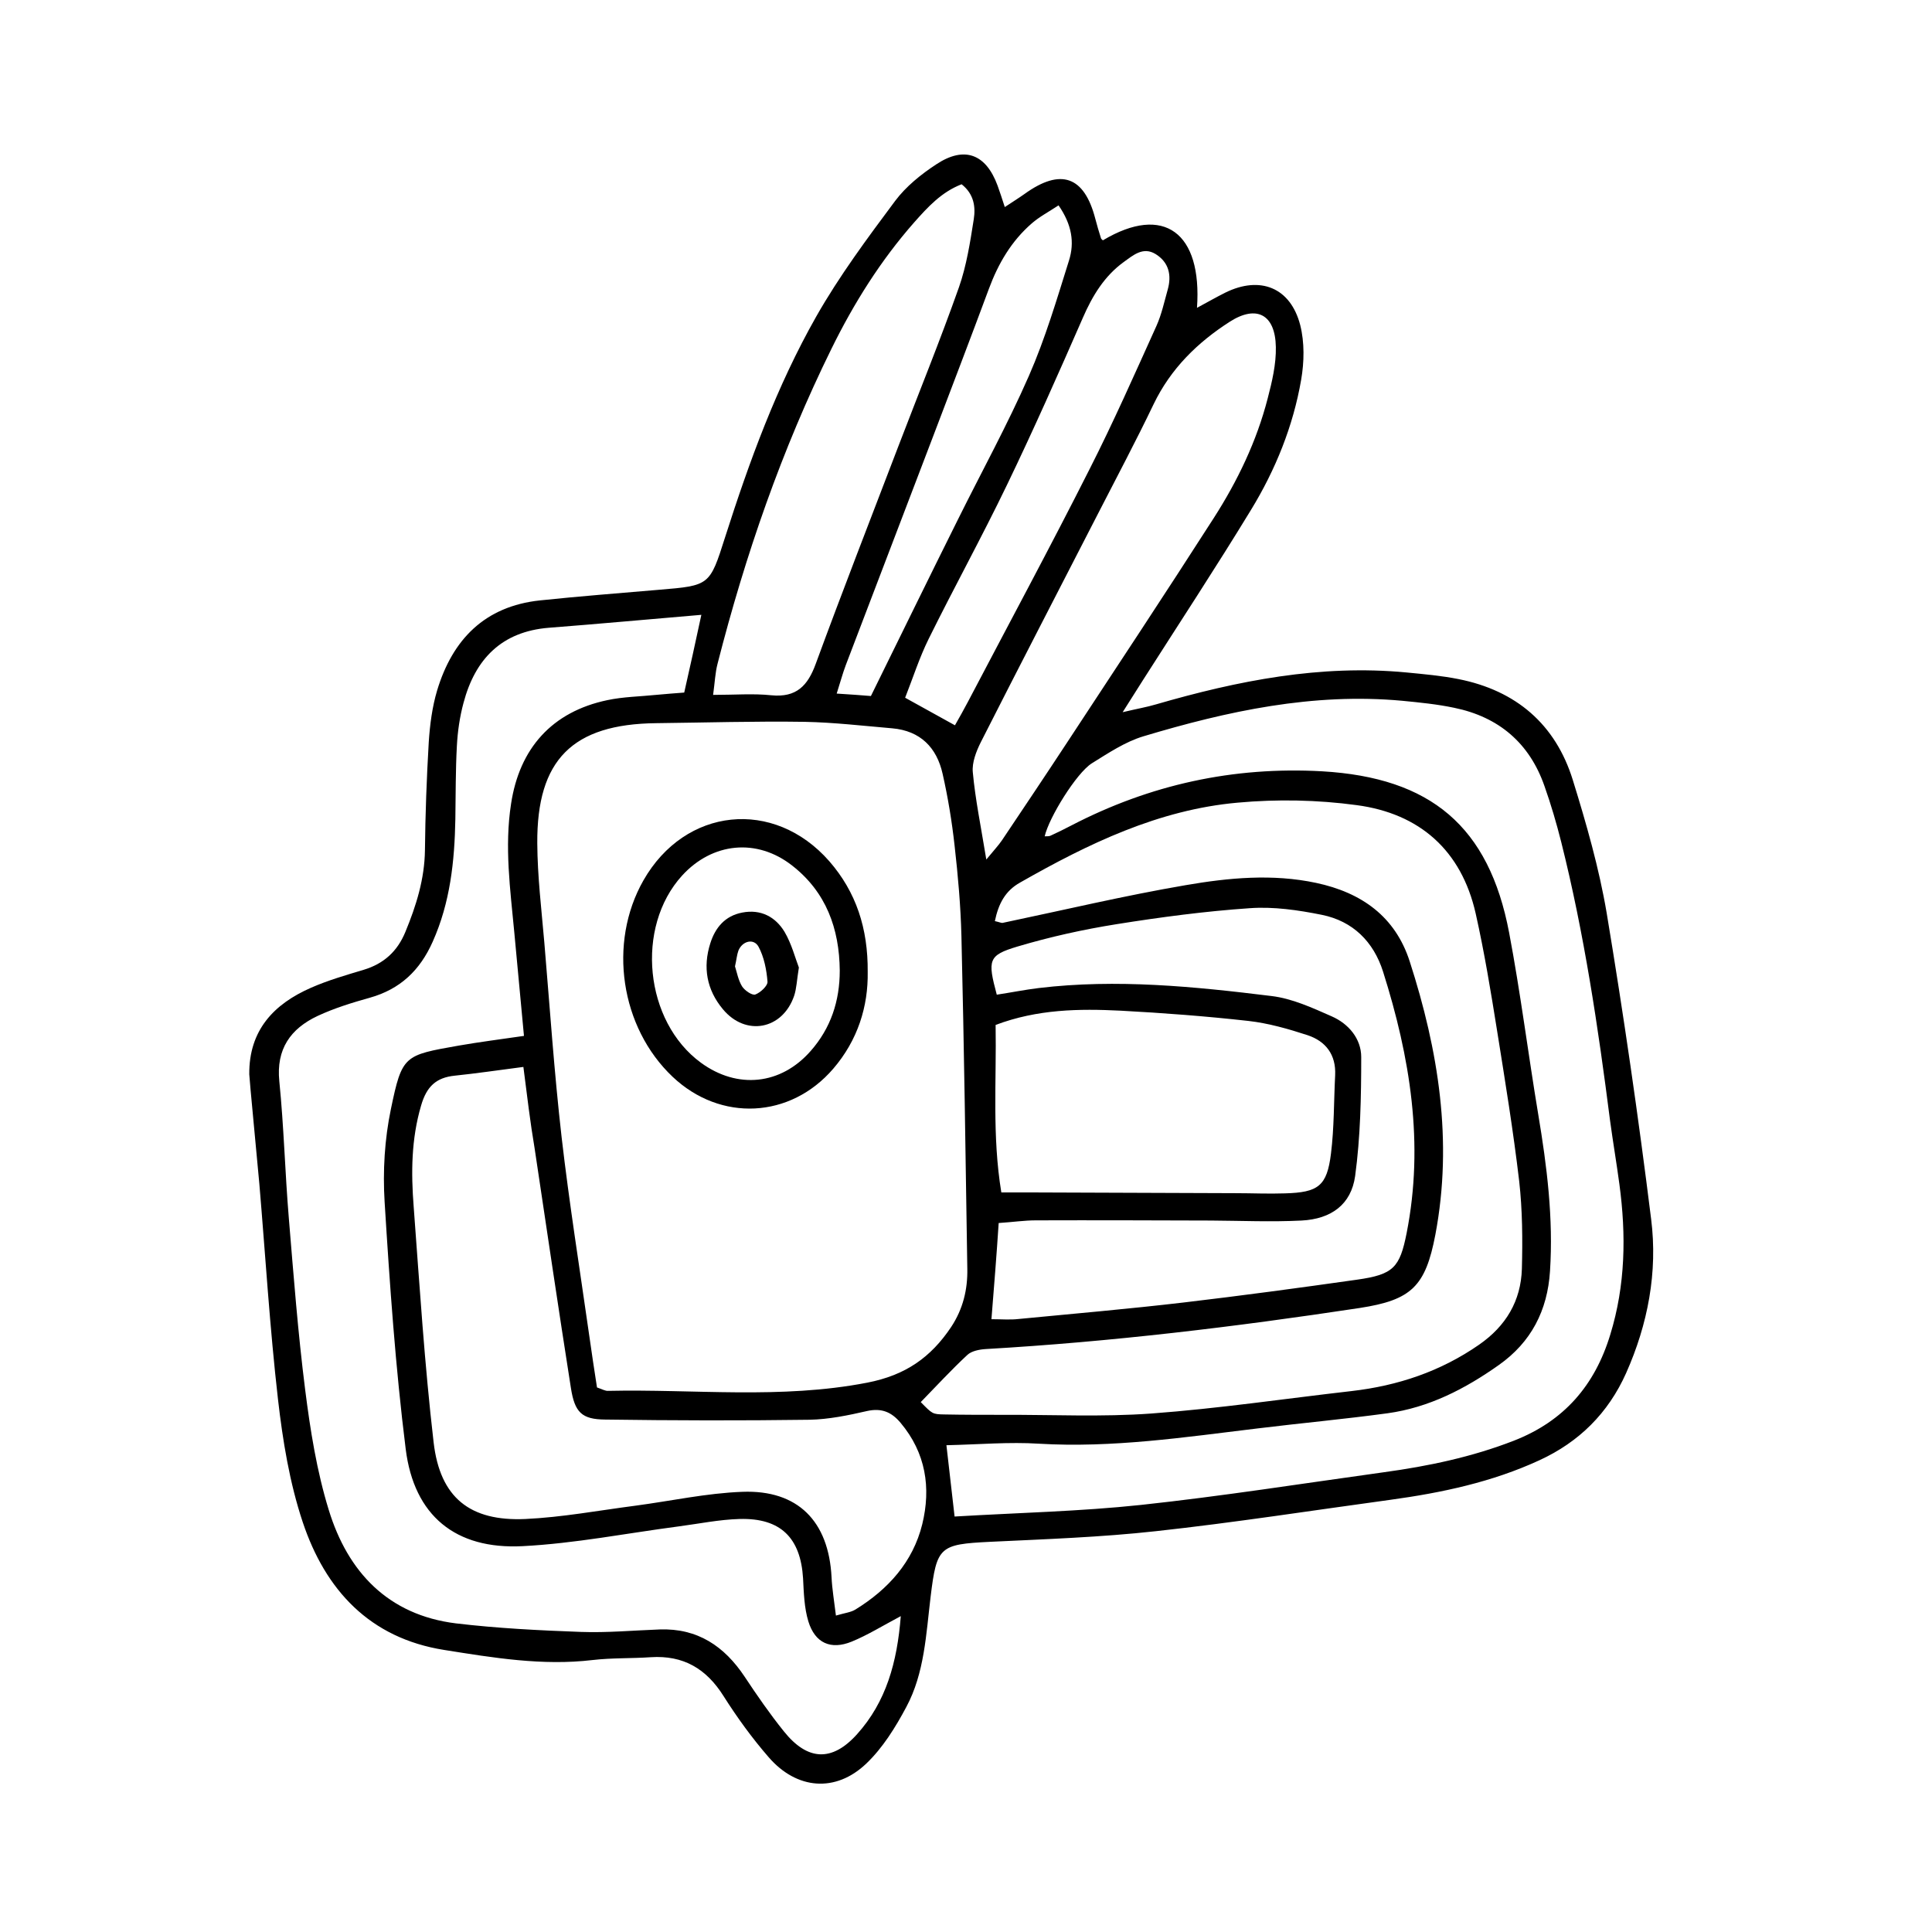 <?xml version="1.0" encoding="UTF-8"?>
<!-- Uploaded to: ICON Repo, www.iconrepo.com, Generator: ICON Repo Mixer Tools -->
<svg fill="#000000" width="800px" height="800px" version="1.1" viewBox="144 144 512 512" xmlns="http://www.w3.org/2000/svg">
 <g>
  <path d="m210.06 428.71c-0.102-11.688 6.5-18.641 16.426-22.973 4.484-1.965 9.219-3.324 13.906-4.734 5.34-1.613 8.918-4.887 11.035-10.027 2.871-6.953 5.09-14.008 5.188-21.664 0.102-9.574 0.453-19.094 1.008-28.617 0.301-4.586 0.906-9.32 2.215-13.703 4.082-13.551 12.645-22.32 27.258-23.879 10.531-1.109 21.059-1.914 31.59-2.82 13.352-1.109 13.402-1.109 17.434-13.805 6.449-20.203 13.703-40.102 24.184-58.594 6.098-10.73 13.504-20.707 20.906-30.633 2.871-3.828 6.852-7.055 10.934-9.723 7.457-4.938 13.148-2.719 16.223 5.644 0.605 1.664 1.16 3.375 1.914 5.691 1.965-1.309 3.68-2.367 5.238-3.477 9.574-6.902 15.82-4.734 18.742 6.551 0.453 1.715 0.957 3.477 1.512 5.188 0.051 0.203 0.352 0.402 0.504 0.555 16.172-9.672 26.348-2.016 24.938 17.887 2.719-1.461 5.09-2.82 7.508-4.031 9.219-4.535 17.281-1.359 19.852 8.613 1.16 4.586 1.059 9.773 0.25 14.461-2.117 12.293-6.801 23.879-13.301 34.512-9.27 15.215-19.043 30.078-28.617 45.09-1.512 2.367-2.973 4.684-5.391 8.516 4.031-0.957 6.449-1.359 8.816-2.066 21.715-6.297 43.629-10.629 66.402-8.465 4.637 0.453 9.27 0.855 13.805 1.762 15.215 3.023 25.695 11.941 30.277 26.754 3.578 11.539 6.953 23.328 8.969 35.215 4.484 26.953 8.414 54.059 11.789 81.164 1.762 14.008-0.855 27.809-6.648 40.809-4.734 10.578-12.445 18.238-22.973 23.074-12.543 5.793-25.895 8.613-39.5 10.48-20.707 2.82-41.363 6.047-62.121 8.312-14.609 1.613-29.32 2.117-43.984 2.82-13.352 0.656-14.105 1.258-15.719 14.508-1.211 9.977-1.613 20.254-6.449 29.27-2.871 5.391-6.246 10.832-10.578 14.965-8.16 7.809-18.488 6.902-25.895-1.664-4.383-5.039-8.363-10.531-11.941-16.172-4.586-7.305-10.68-10.883-19.297-10.328-5.141 0.352-10.328 0.152-15.469 0.754-13.25 1.562-26.25-0.605-39.246-2.672-19.801-3.125-31.539-15.922-37.535-33.906-3.477-10.43-5.289-21.562-6.551-32.547-2.168-18.941-3.324-38.039-4.938-57.082-0.5-5.734-2.668-28.055-2.668-29.012zm92.148 82.977c1.461 0.504 2.215 0.957 2.922 0.906 22.871-0.504 45.797 2.266 68.668-2.168 10.176-1.965 16.879-6.699 22.27-14.762 3.125-4.734 4.383-9.875 4.281-15.418-0.453-29.422-0.855-58.793-1.562-88.219-0.203-7.961-0.906-15.973-1.812-23.93-0.707-6.398-1.762-12.797-3.176-19.043-1.562-6.953-5.894-11.387-13.352-12.043-7.707-0.656-15.418-1.562-23.125-1.715-13.148-0.203-26.301 0.203-39.449 0.352-22.117 0.25-31.641 9.672-31.488 31.84 0.051 8.766 1.109 17.48 1.863 26.25 1.461 17.23 2.621 34.461 4.586 51.641 2.016 17.434 4.785 34.762 7.254 52.094 0.707 4.945 1.414 9.734 2.121 14.215zm27.656-204.75c-14.309 1.211-27.355 2.418-40.406 3.426-12.543 1.008-19.547 8.312-22.621 19.902-1.008 3.727-1.562 7.609-1.762 11.438-0.352 6.449-0.301 12.898-0.402 19.348-0.203 11.184-1.359 22.117-5.996 32.496-3.375 7.609-8.613 12.594-16.676 14.863-4.684 1.309-9.422 2.769-13.855 4.836-7.152 3.375-10.984 8.766-10.125 17.281 1.211 12.043 1.512 24.184 2.519 36.273 1.258 15.164 2.418 30.379 4.332 45.492 1.359 10.73 3.074 21.562 6.246 31.84 5.039 16.473 15.77 27.859 33.703 30.078 10.984 1.309 22.066 1.863 33.152 2.266 6.953 0.25 13.906-0.402 20.859-0.656 10.027-0.352 17.129 4.434 22.52 12.543 3.273 4.938 6.648 9.824 10.379 14.461 6.246 7.809 12.746 8.16 19.398 0.754 7.707-8.566 10.629-19.043 11.586-31.285-4.938 2.621-8.816 5.039-13 6.75-5.543 2.266-9.723 0.402-11.488-5.34-1.109-3.629-1.211-7.609-1.41-11.438-0.656-10.73-5.945-16.02-16.828-15.719-5.391 0.152-10.73 1.258-16.121 1.965-13.805 1.812-27.559 4.535-41.414 5.238-17.734 0.906-28.719-8.062-30.934-25.695-2.719-21.715-4.231-43.629-5.594-65.547-0.504-8.16 0-16.625 1.664-24.586 2.973-14.309 3.477-14.258 17.984-16.828 5.492-0.957 11.035-1.664 17.281-2.57-0.906-9.574-1.715-18.539-2.57-27.508-1.059-11.285-2.621-22.57-0.855-33.957 2.215-14.762 10.883-24.434 25.492-27.508 4.231-0.906 8.664-0.957 13.047-1.41 2.469-0.25 4.938-0.402 7.356-0.605 1.566-6.844 2.93-13.141 4.539-20.598zm67.109 238.96c17.027-1.008 33.301-1.359 49.375-3.074 21.512-2.316 42.926-5.691 64.387-8.664 11.789-1.613 23.328-4.031 34.461-8.363 13.301-5.188 21.461-14.66 25.543-28.113 4.031-13.098 4.231-26.398 2.418-39.852-0.754-5.644-1.715-11.234-2.469-16.828-3.176-24.836-6.852-49.574-12.949-73.859-1.258-4.988-2.719-9.977-4.434-14.812-3.981-11.438-12.141-18.34-23.93-20.758-4.535-0.957-9.168-1.41-13.805-1.863-23.578-2.168-46.25 2.719-68.57 9.422-4.836 1.461-9.27 4.434-13.652 7.152-4.082 2.57-11.387 14.41-12.496 19.348 0.504-0.051 1.059 0.051 1.512-0.152 1.863-0.855 3.727-1.762 5.543-2.719 20.859-10.832 42.926-15.668 66.453-14.359 28.766 1.664 44.234 14.559 49.574 42.773 3.023 15.973 5.039 32.094 7.707 48.113 2.316 13.805 4.031 27.559 3.125 41.562-0.656 10.43-4.988 18.844-13.551 24.887-8.969 6.348-18.539 11.285-29.523 12.797-11.488 1.562-23.074 2.621-34.562 4.031-19.195 2.316-38.34 5.188-57.785 4.031-7.859-0.504-15.82 0.203-24.535 0.402 0.754 6.453 1.355 11.996 2.164 18.898zm10.68-157.79c1.211 0.25 1.715 0.555 2.117 0.453 16.121-3.375 32.195-7.203 48.418-9.977 11.387-1.965 23.023-3.074 34.613-0.605 12.043 2.57 20.957 8.918 24.789 20.809 7.609 23.578 11.488 47.609 6.801 72.398-2.621 13.754-6.348 17.332-20.051 19.445-32.898 4.988-65.898 8.969-99.098 10.883-1.664 0.102-3.777 0.504-4.887 1.562-4.281 3.981-8.262 8.312-12.344 12.496 3.074 3.125 3.074 3.223 6.246 3.273 5.141 0.102 10.328 0.102 15.469 0.102 13.148-0.051 26.348 0.605 39.449-0.352 17.734-1.309 35.367-3.93 53-5.945 12.242-1.41 23.578-5.188 33.805-12.293 7.106-4.938 11.082-11.586 11.336-20.102 0.203-7.707 0.152-15.516-0.707-23.176-1.562-13.301-3.727-26.551-5.844-39.801-1.664-10.43-3.375-20.859-5.691-31.188-3.777-16.727-14.863-26.5-31.539-28.719-10.379-1.41-21.109-1.613-31.539-0.656-20.957 1.863-39.598 10.883-57.637 21.16-3.984 2.219-5.75 5.644-6.707 10.23zm-124.95 38.641c-6.602 0.855-12.395 1.715-18.188 2.316-4.938 0.504-7.457 2.871-8.918 7.91-2.621 8.918-2.672 17.836-1.965 26.852 1.562 20.859 2.871 41.715 5.289 62.473 1.715 14.609 9.621 20.906 24.285 20.254 9.773-0.453 19.445-2.266 29.172-3.527 9.473-1.258 18.844-3.324 28.363-3.68 14.711-0.555 22.871 7.809 23.629 22.621 0.152 3.223 0.707 6.398 1.16 10.176 2.418-0.707 3.981-0.855 5.188-1.613 8.664-5.34 15.215-12.594 17.684-22.57 2.367-9.672 0.957-18.941-5.742-26.902-2.367-2.82-4.988-3.981-8.867-3.125-5.039 1.16-10.176 2.215-15.266 2.316-18.035 0.25-36.125 0.203-54.16-0.051-6.195-0.051-8.062-1.914-9.07-8.363-3.324-21.16-6.449-42.32-9.621-63.531-1.16-6.844-1.965-13.695-2.973-21.555zm124.04 66.855c2.672 0 4.938 0.203 7.152-0.051 14.609-1.41 29.27-2.672 43.832-4.383 15.367-1.812 30.684-3.879 45.949-6.047 9.574-1.359 11.285-3.176 13.098-12.344 4.684-23.73 0.906-46.652-6.246-69.273-2.519-7.961-8.012-13.402-16.223-15.062-6.246-1.258-12.797-2.215-19.094-1.762-11.789 0.805-23.578 2.367-35.266 4.231-8.867 1.41-17.734 3.375-26.348 5.945-7.707 2.316-7.91 3.527-5.441 12.746 3.68-0.555 7.406-1.309 11.133-1.762 20.656-2.469 41.211-0.402 61.668 2.117 5.492 0.656 10.832 3.125 15.973 5.391 4.484 1.965 7.809 5.945 7.809 10.781 0 10.531-0.203 21.16-1.613 31.539-1.059 7.559-6.348 11.387-14.207 11.789-7.961 0.402-15.973 0.051-23.98 0-15.469-0.051-30.934-0.102-46.402-0.051-3.023 0-6.047 0.453-9.875 0.707-0.559 8.613-1.215 16.672-1.918 25.488zm2.621-33.602h6.449c18.539 0.051 37.082 0.152 55.57 0.203 4.383 0 8.766 0.203 13.148 0.051 8.816-0.25 11.133-1.914 12.191-10.531 0.855-6.852 0.754-13.855 1.109-20.809 0.25-5.391-2.469-8.969-7.305-10.578-5.09-1.664-10.379-3.176-15.668-3.777-11.234-1.258-22.57-2.117-33.855-2.719-11.035-0.555-22.066-0.402-33.152 3.777 0.25 14.809-0.957 29.367 1.512 44.383zm-3.981-88.219c2.066-2.519 3.223-3.727 4.18-5.141 5.742-8.566 11.488-17.129 17.18-25.797 13.047-19.852 26.148-39.648 38.945-59.602 6.297-9.824 11.336-20.305 14.258-31.641 1.16-4.434 2.266-9.117 2.168-13.652-0.152-8.613-5.09-11.234-12.191-6.699-8.566 5.492-15.668 12.445-20.203 21.867-4.684 9.773-9.773 19.348-14.711 28.969-10.379 20.203-20.809 40.355-31.086 60.609-1.211 2.418-2.367 5.391-2.117 7.961 0.656 7.152 2.117 14.207 3.578 23.125zm-72.398-43.629c5.742 0 10.629-0.402 15.418 0.102 6.648 0.656 9.672-2.519 11.789-8.363 7.106-19.348 14.609-38.594 21.965-57.836 5.34-13.957 10.984-27.809 15.973-41.918 2.016-5.742 2.973-11.941 3.93-18.035 0.504-3.223 0.102-6.648-3.223-9.27-5.34 2.066-8.969 6.047-12.543 10.078-8.918 10.125-16.02 21.461-21.965 33.555-13.148 26.703-22.824 54.664-30.18 83.48-0.609 2.363-0.711 4.883-1.164 8.207zm64.086 8.059c1.258-2.215 2.367-4.18 3.426-6.195 10.781-20.555 21.816-41.012 32.293-61.766 6.297-12.395 11.941-25.191 17.684-37.887 1.359-3.023 2.066-6.348 2.973-9.574 1.109-3.879 0.301-7.305-3.223-9.473-3.324-2.016-5.945 0.352-8.414 2.117-5.141 3.727-8.312 8.969-10.832 14.762-6.5 14.863-13.098 29.773-20.152 44.387-6.602 13.703-13.957 27.055-20.707 40.707-2.469 4.988-4.18 10.379-6.246 15.617 4.684 2.57 8.512 4.688 13.199 7.305zm-22.27-7.758c8.012-16.273 15.469-31.539 23.023-46.703 6.297-12.695 13.148-25.141 18.844-38.137 4.332-9.875 7.406-20.305 10.629-30.582 1.512-4.785 0.754-9.523-2.769-14.609-2.672 1.762-5.09 3.023-7.106 4.785-5.391 4.684-8.867 10.629-11.336 17.281-4.836 13.047-9.824 26.047-14.762 39.047-7.707 20.254-15.469 40.457-23.176 60.711-0.855 2.266-1.461 4.586-2.418 7.559 3.93 0.246 6.703 0.449 9.07 0.648z"/>
  <path d="m373.95 401.56c0.152 9.117-2.621 18.086-9.117 25.645-11.387 13.25-29.875 14.156-42.57 2.168-13.855-13.098-17.18-35.469-7.758-52.043 11.035-19.398 34.562-21.867 49.273-5.09 7.098 8.16 10.27 17.785 10.172 29.32zm-7.406-0.352c-0.102-11.133-3.629-20.809-12.594-27.809-9.371-7.356-21.16-6.144-29.172 2.621-12.496 13.703-9.977 38.691 4.988 49.625 9.672 7.055 21.16 5.894 29.07-3.125 5.336-6.047 7.707-13.25 7.707-21.312z"/>
  <path d="m355.71 400.4c-0.555 3.426-0.605 5.543-1.258 7.508-3.074 8.969-12.848 10.832-18.895 3.527-4.281-5.141-5.34-11.082-3.324-17.434 1.309-4.18 3.93-7.305 8.465-8.16 4.887-0.957 8.816 1.109 11.234 5.141 1.863 3.172 2.82 6.949 3.777 9.418zm-16.93-0.305c0.504 1.562 0.855 3.629 1.863 5.289 0.707 1.109 2.672 2.469 3.527 2.168 1.359-0.504 3.324-2.316 3.223-3.426-0.25-3.125-0.906-6.5-2.367-9.219-1.258-2.316-4.281-1.562-5.34 1.008-0.402 1.109-0.504 2.418-0.906 4.18z"/>
 </g>
</svg>